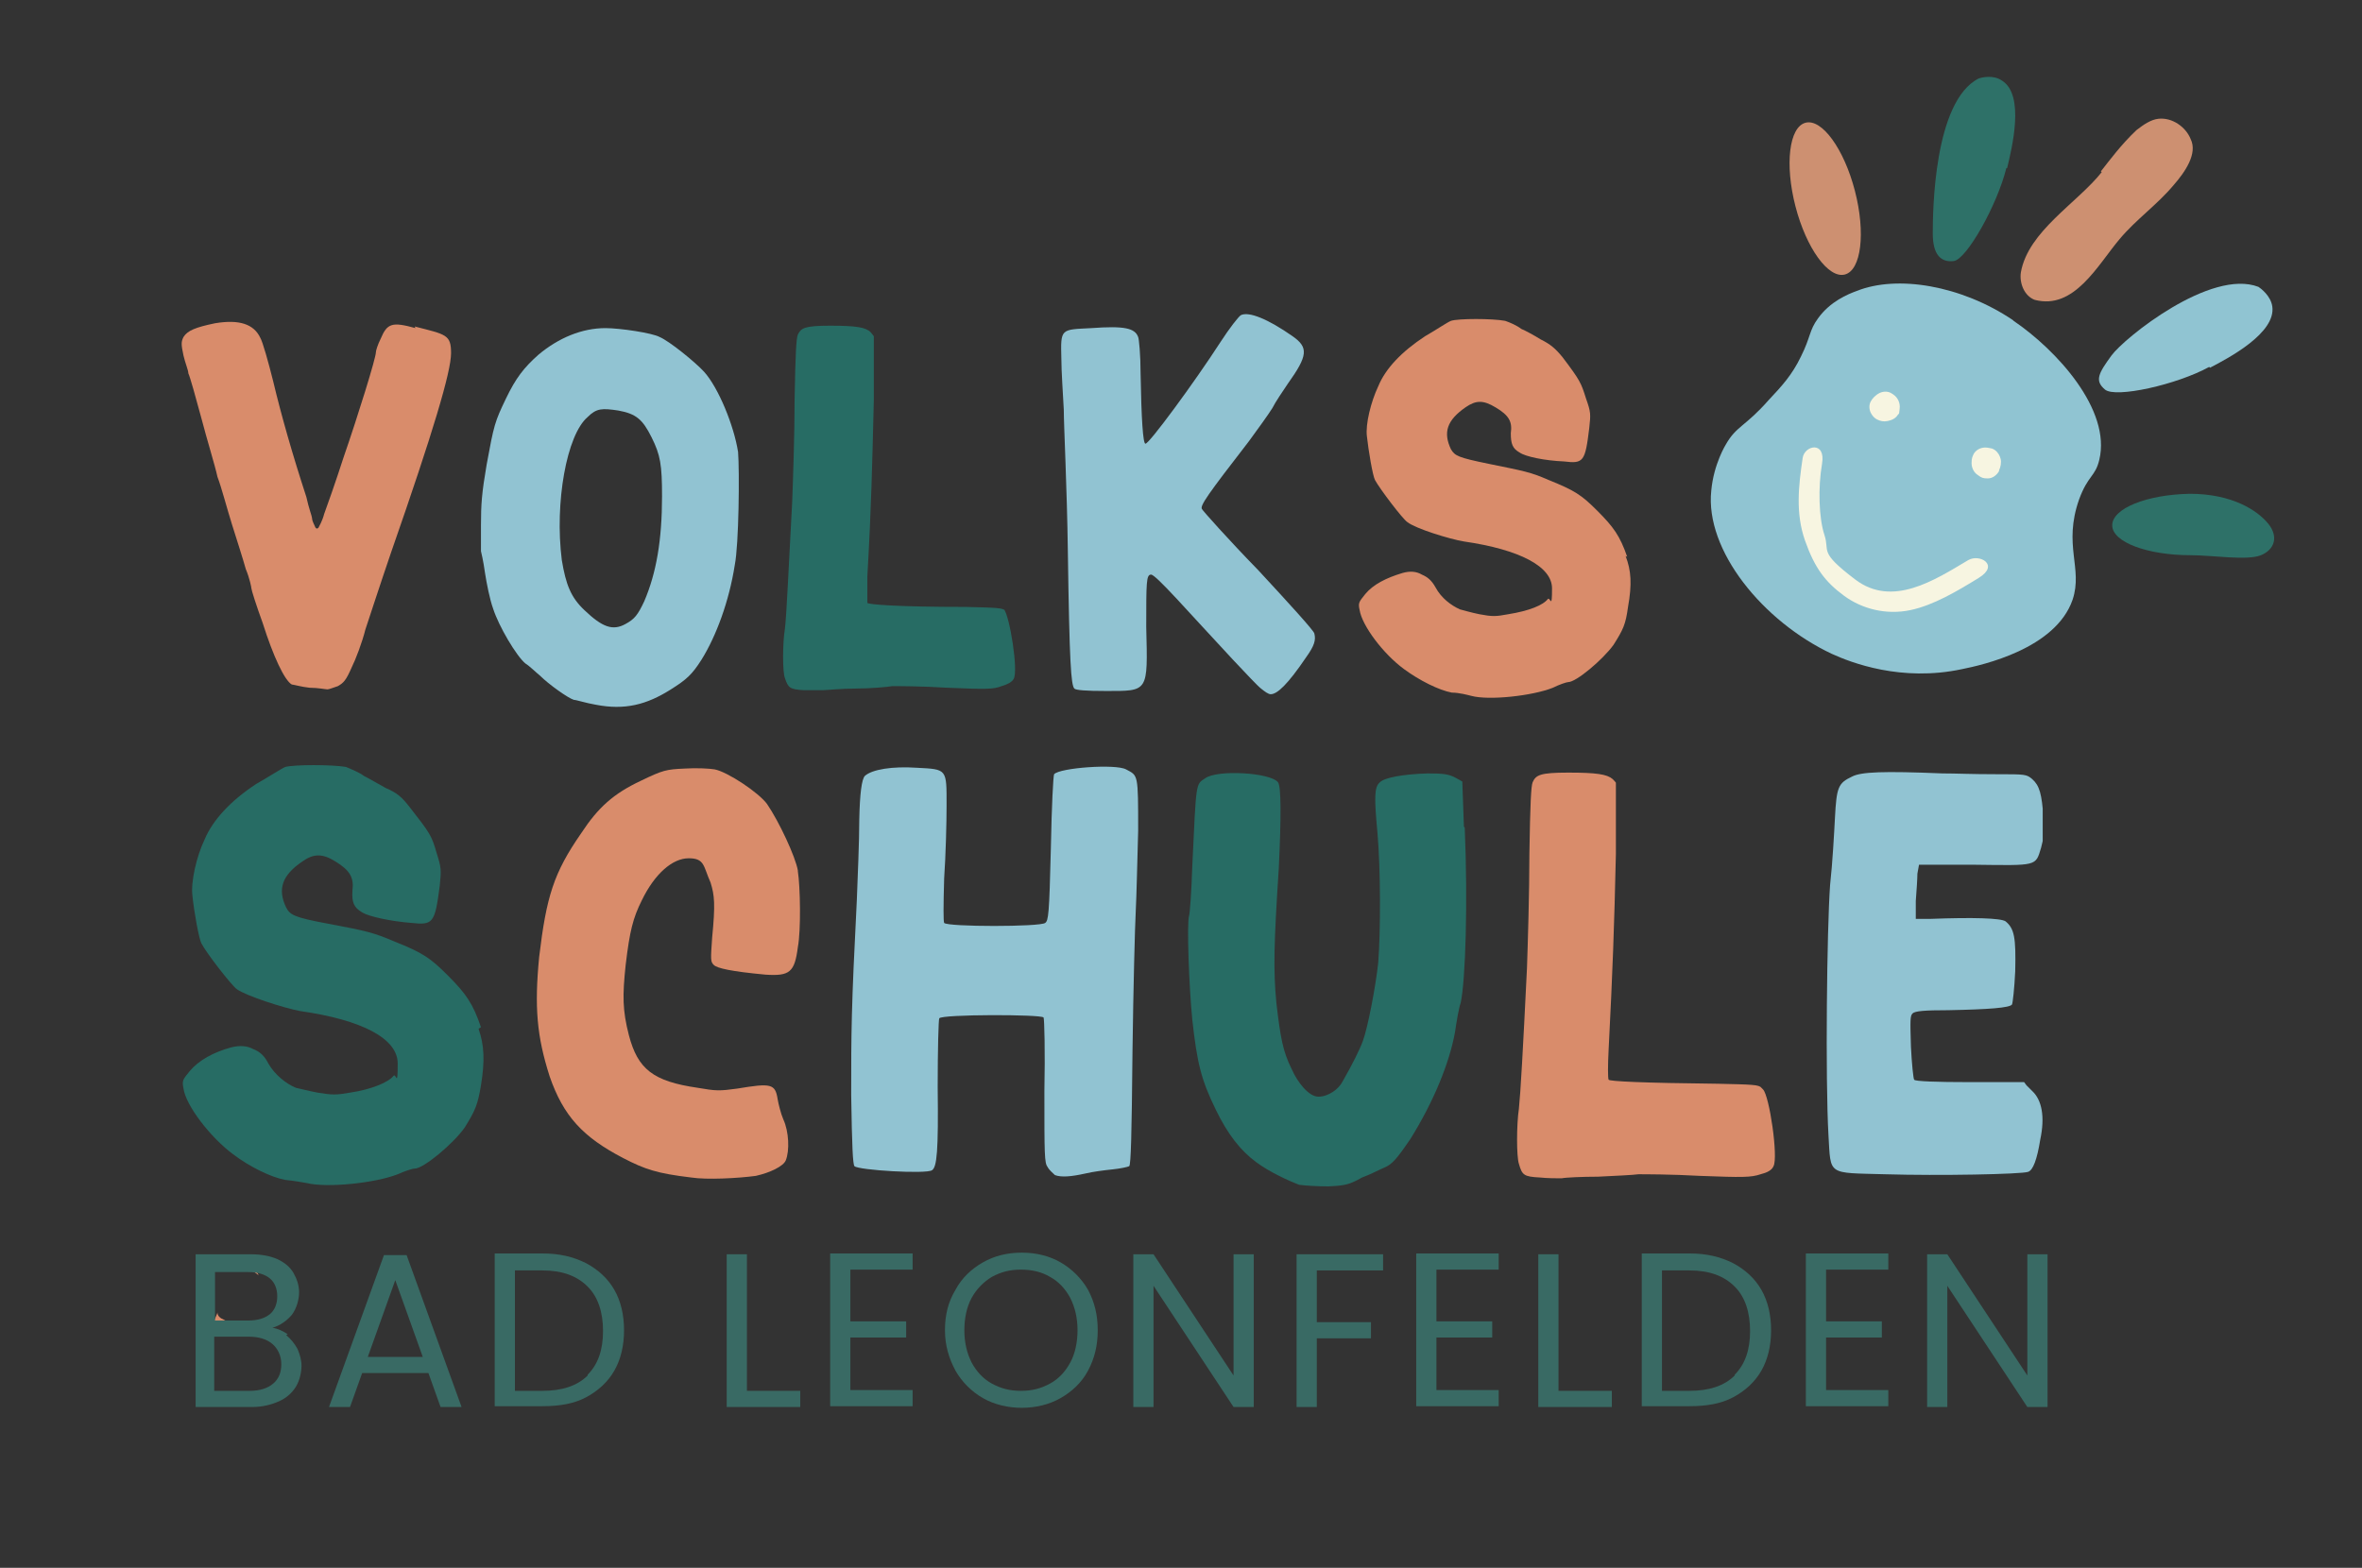 <?xml version="1.0" encoding="UTF-8"?>
<svg id="Ebene_1" xmlns="http://www.w3.org/2000/svg" version="1.1" xmlns:xlink="http://www.w3.org/1999/xlink" viewBox="0 0 292.2 194">
  <rect x="0" y="0" width="292.2" height="194" fill="#333333" stroke="none"/>
  <!-- Generator: Adobe Illustrator 29.1.0, SVG Export Plug-In . SVG Version: 2.1.0 Build 142)  -->
  <defs>
    <style>
      .st0 {
        fill: #276c64;
      }

      .st1 {
        fill: #d98c6b;
      }

      .st2 {
        fill: #f7f5e1;
      }

      .st3 {
        fill: #91c3d2;
      }

      .st4 {
        fill: none;
      }

      .st5 {
        fill: #cd9071;
      }

      .st6 {
        fill: #2e7168;
      }

      .st7 {
        fill: #90c4d2;
      }

      .st8 {
        fill: #396a64;
      }

      .st9 {
        clip-path: url(#clippath);
      }
    </style>
    <clipPath id="clippath">
      <rect class="st4" x="22.4" y="38.8" width="230.3" height="130.9"/>
    </clipPath>
  </defs>
  <g class="st9">
    <path class="st1" d="M31.1,156.3c.3.4.6.9.9,1.5-.4-.3-.8-.6-1.3-.9-.5-.4-1-.2-1.3.2.2-.4.4-.9.6-1.3.6-.5,1-.4,1.1.4M26.9,162.6c0,0,0-.1,0-.2,0,.4.3.7.8.9.3.2.7.3,1,.4-.1,0-.2,0-.3,0-.6-.1-1.3-.2-1.9-.3.2-.5.4-.9.4-1"/>
    <path class="st1" d="M201.3,68.9c-.9-2.6-1.7-3.7-3.7-5.7-2-2-2.8-2.5-6-3.8-2.3-1-3-1.1-7.4-2-3.9-.8-4.2-1-4.7-1.8-1-2.1-.5-3.6,1.8-5.2,1.3-.9,2.2-.9,3.7,0,1.7,1,2.1,1.8,1.9,3.2,0,1.3.2,1.9,1.1,2.4.7.5,3.1,1,5.5,1.1,2.4.3,2.6,0,3.1-4.1.2-1.8.2-2-.4-3.7-.6-1.9-.7-2.2-2.9-5.1-.9-1.1-1.5-1.6-2.7-2.2-.8-.5-1.9-1.1-2.4-1.3-.5-.4-1.4-.8-2-1-1.6-.3-5.8-.3-6.7,0-.5.2-1.8,1.1-3.2,1.9-2.9,1.9-4.9,4-5.8,6.2-.9,1.9-1.6,4.7-1.4,6.2.2,1.8.7,4.8,1,5.4.6,1.1,3.4,4.8,4,5.2,1,.8,5.2,2.1,7,2.4,6.9,1,10.9,3.1,10.9,5.8s-.2,1.1-.5,1.3c-.6.8-2.4,1.5-4.9,1.9-1.6.3-2,.3-3.6,0-1-.2-2-.5-2.4-.6-1.1-.5-2.3-1.4-3-2.7-.5-.9-1-1.3-1.7-1.6q-1-.6-2.4-.2c-2,.6-3.6,1.4-4.6,2.6-.8,1-.9,1.1-.7,2,.3,1.9,2.9,5.4,5.5,7.3,1.9,1.4,4.3,2.6,5.9,2.9.9,0,2,.3,2.4.4,2.2.6,7.6,0,10.1-1,.8-.4,1.7-.7,1.9-.7,1,0,4.3-2.8,5.6-4.6,1.2-1.9,1.5-2.5,1.8-4.7.5-2.8.4-4.5-.3-6.3"/>
    <path class="st3" d="M162.6,78.4c0-.3-3.2-3.8-6.9-7.8-3.8-3.9-6.9-7.4-7-7.6-.3-.4.7-1.8,5.8-8.4,1.1-1.5,2.4-3.3,2.9-4.1.4-.8,1.3-2.1,1.9-3,2.5-3.5,2.6-4.5.6-5.9-3-2.1-5.4-3.1-6.4-2.6-.3.2-1.4,1.6-2.5,3.3-3.3,5.1-8.9,12.7-9.3,12.6-.3,0-.5-3-.6-8.7,0-2.3-.2-4.3-.3-4.5-.4-1.1-1.7-1.4-5.8-1.1-3.8.2-3.8,0-3.7,3.8,0,1.5.2,4.4.3,6.3,0,1.9.4,9.8.5,17.4.2,14.1.4,16.6.8,17.1.2.2,1.4.3,3.9.3,5.3,0,5.2.2,5-7.9,0-5.6,0-6.5.6-6.5s4.5,4.5,10.1,10.5c1.6,1.7,3.1,3.3,3.5,3.6.5.4.9.7,1.2.7.8,0,2.1-1.2,4.4-4.6,1-1.4,1.2-2.1,1-2.9"/>
    <path class="st0" d="M124.4,75.6c-.3-.4-1.1-.4-4.9-.5-8.4,0-12.1-.3-12.2-.5,0-.2,0-1.6,0-3.3.5-8.7.6-13.8.8-21.8v-7.9c0,0-.4-.5-.4-.5-.6-.6-1.8-.8-5-.8s-3.6.3-4,1.1c-.2.5-.3,2.4-.4,7.9,0,4.4-.2,10.2-.3,12.8-.5,9.3-.7,14-.9,15.7-.3,1.8-.3,5.4,0,6.1.4,1.2.6,1.4,2.3,1.5.8,0,1.9,0,2.4,0,.4,0,2.3-.2,4.1-.2,1.8,0,3.9-.2,4.5-.3.6,0,3.7,0,6.8.2,4.8.2,5.7.2,6.7-.2.7-.2,1.3-.5,1.5-.9.6-1-.5-7.8-1.2-8.6"/>
    <path class="st3" d="M81.9,61.4c0,5.4-.7,9.5-2.2,13-.8,1.7-1.2,2.2-2.3,2.8-1.6.9-2.9.4-5.1-1.7-1.7-1.6-2.3-3.2-2.8-6.2-.9-7.1.6-15.5,3.2-17.7,1.1-1.1,1.8-1.1,3.8-.8,2.2.4,3,1.1,4.1,3.3,1.1,2.2,1.3,3.4,1.3,7.3M91.3,55.9c-.5-3.2-2.4-7.9-4.2-9.9-1.1-1.2-4.3-3.8-5.5-4.3-.9-.5-4.9-1.1-6.7-1.1-2.9,0-5.8,1.2-8.3,3.3-1.8,1.6-2.8,2.9-4,5.4-1.4,2.9-1.5,3.3-2.4,8.2-.6,3.5-.7,4.9-.7,7.5s0,3.2,0,3.2c0,0,.3,1.2.5,2.7.2,1.3.6,3.3,1,4.4.7,2.2,2.9,5.9,4,6.8.5.3,1.3,1.1,1.8,1.5,1.1,1.1,3.5,2.8,4.2,3,.3,0,1.5.4,2.7.6,3.6.7,6.3,0,9.3-1.9,1.9-1.2,2.6-1.8,3.8-3.7,1.8-2.9,3.4-7.2,4.1-11.7.5-2.5.6-11.5.4-14.1"/>
    <path class="st1" d="M51.4,40.6c-2.9-.8-3.5-.6-4.3,1.3-.4.8-.6,1.5-.6,1.7,0,.7-2.2,7.8-4,13-1,3.1-2.1,6.2-2.4,7-.2.8-.6,1.5-.7,1.7q-.3.3-.5-.3c-.2-.4-.3-.7-.3-.9s-.4-1.2-.7-2.6c-1.7-5.2-3.1-10.1-4.1-14.3-.6-2.4-1.3-4.9-1.6-5.4-.8-1.7-2.6-2.3-5.6-1.8-2.4.5-3.4.9-3.9,1.7-.3.6-.3.9,0,2.3.2.9.6,1.8.6,2.2.2.4.9,2.9,1.6,5.5.7,2.7,1.7,5.9,2,7.3.5,1.3,1.2,4,1.8,5.9.6,1.9,1.4,4.4,1.7,5.5.5,1.2.7,2.3.7,2.4,0,.2.6,2.1,1.4,4.3,1.3,4.1,2.7,7.1,3.6,7.6.2,0,1.2.3,2.2.4,1,0,2,.2,2.2.2s.7-.2,1.3-.4c.7-.4,1-.7,1.7-2.3.5-1,1.3-3.1,1.7-4.7.5-1.5,1.9-5.8,3.2-9.6,5.2-14.9,7.4-22.3,7.4-24.6s-.6-2.3-4.5-3.3"/>
    <path class="st3" d="M250.4,133.9h-6.7c-4.2,0-6.8-.1-6.9-.3-.1-.1-.3-2-.4-4.1-.1-3.3-.1-3.8.2-4.1.3-.3,1.5-.4,4.4-.4,5.1-.1,7.6-.3,7.9-.7.1-.2.3-2,.4-4.1.1-4.2-.1-5.3-1.2-6.2-.6-.4-4-.5-9.3-.3h-1.8c0,.1,0-2.2,0-2.2.1-1.3.2-2.8.2-3.4l.2-1.1h6.8c7.9.1,7.6.2,8.3-2.1.3-1.1.4-1.8.3-3.6-.2-3.1-.5-4.1-1.4-4.9-.7-.6-.9-.6-4.3-.6s-5-.1-6.8-.1c-7.3-.3-10.1-.2-11.2.4-1.7.8-1.9,1.3-2.1,5.1-.1,1.9-.3,5.6-.6,8.3-.4,5.4-.6,24.1-.2,31,.3,5-.2,4.6,7,4.8,6.7.2,16.9,0,17.7-.3.6-.2,1.1-1.5,1.5-4,.6-2.8.2-4.9-1-6l-.7-.7Z"/>
    <path class="st1" d="M217.9,134.6c-.3-.4-1.2-.4-5.4-.5-9.3-.1-13.4-.3-13.5-.5-.1-.2-.1-1.8,0-3.7.5-9.7.7-15.3.9-24.2v-8.8c.1,0-.4-.5-.4-.5-.7-.6-2-.8-5.5-.8s-4,.3-4.4,1.2c-.2.5-.3,2.7-.4,8.8,0,4.9-.2,11.3-.3,14.2-.5,10.3-.8,15.5-1,17.4-.3,2-.3,5.9,0,6.8.4,1.4.6,1.6,2.6,1.7.9.1,2.1.1,2.7.1.4-.1,2.6-.2,4.5-.2,2-.1,4.3-.2,5-.3.7,0,4.1,0,7.6.2,5.3.2,6.3.2,7.5-.2.8-.2,1.4-.5,1.6-1,.6-1.1-.5-8.7-1.3-9.5"/>
    <path class="st0" d="M181.1,102.3l-.2-5.6-.9-.5c-.8-.4-1.4-.5-3.4-.5-3,.1-5.3.5-5.9,1.1-.7.6-.7,1.9-.3,6.2.4,4.5.4,12.2.1,16.1-.3,2.9-1.3,8.1-1.9,9.7-.4,1.1-1.3,2.9-2.5,5-.5,1-1.8,1.9-3,1.9s-2.6-1.8-3.3-3.4c-1.1-2.2-1.4-3.9-1.9-8.2-.4-4.2-.3-7.4.3-16.7.3-6.3.3-10.1-.1-10.6-.9-1.2-7.5-1.6-9-.5-1.2.8-1.1.3-1.6,10.8-.1,3.2-.3,5.9-.4,6.2-.3,1,0,8.9.4,12.9.6,5.4,1.1,7.4,2.9,11.1,1.5,3.1,3.1,5.1,5,6.5,1.6,1.2,4,2.3,5.3,2.8.7.1,2.2.2,3.6.2,2.1-.1,2.6-.2,4.2-1.1,1.1-.4,2.2-1,2.7-1.2,1-.4,1.6-1.1,3.3-3.6,2.8-4.5,4.8-9.3,5.5-13.2.2-1.4.5-3.1.7-3.6.6-2.8.9-12.4.5-21.7"/>
    <path class="st3" d="M139.3,95.2c-1.3-.7-8.2-.2-8.9.6-.1.2-.3,3.8-.4,9.2-.2,8.2-.3,8.9-.7,9.2-.6.5-12.1.5-12.5,0-.1-.2-.1-2,0-5.5.2-2.9.3-6.9.3-9,0-4.6.1-4.5-3.7-4.7-3-.2-5.5.2-6.4,1q-.6.6-.7,5.4c0,2.8-.2,7.1-.3,9.9-.7,13.7-.7,16.4-.7,24.2.1,6.4.2,8.5.4,8.8.5.5,8.9,1,9.6.5.6-.4.8-2.3.7-10.3,0-4.6.1-8.4.2-8.5.3-.5,12.6-.5,12.9-.1.1.2.2,4.3.1,9.1,0,7.9,0,8.9.4,9.4.2.4.6.7.9,1,.8.3,2,.2,3.8-.2.8-.2,2.3-.4,3.3-.5,1-.1,1.9-.3,2.1-.4.2-.3.3-3.6.4-14.3.1-7.6.3-15.4.4-17.2.1-1.9.2-6.4.3-10,0-7.1,0-6.8-1.5-7.6"/>
    <path class="st1" d="M98.7,107.7c-.3-1.7-2.3-6-3.8-8.2-1-1.4-4.9-4-6.5-4.3-.6-.1-2.2-.2-3.7-.1-2.3.1-2.7.2-5.4,1.5-3.4,1.6-5.3,3.3-7.4,6.5-3.4,4.9-4.3,7.8-5.2,15.3-.6,6.2-.3,9.8,1.3,14.8,1.7,4.9,4.1,7.5,9.1,10.1,2.7,1.4,4.2,1.9,8.4,2.4,1.9.3,5.8.1,8-.2,1.8-.4,3.4-1.2,3.7-1.9.5-1.2.4-3.6-.3-5.1-.3-.7-.6-1.9-.7-2.5-.3-1.9-.8-2-5-1.3-2.2.3-2.6.3-4.9-.1-5.5-.8-7.4-2.3-8.5-6.5-.8-3.1-.8-4.9-.4-8.7.5-4.2.9-5.8,2-8,1.6-3.3,3.8-5.2,5.8-5.2s1.8,1,2.7,3c.5,1.6.6,2.7.2,6.8-.2,2.8-.2,3,.2,3.4s2.1.8,6.4,1.2c3,.2,3.6-.3,4-3.4.4-2.1.3-7.5,0-9.4"/>
    <path class="st0" d="M59.5,127.1c-1-2.9-1.8-4.1-4.1-6.4-2.2-2.2-3.1-2.8-6.6-4.2-2.6-1.1-3.4-1.3-8.2-2.2-4.3-.8-4.7-1.1-5.2-2-1.1-2.3-.5-4,2-5.7,1.4-1,2.5-1,4.1,0,1.8,1.1,2.3,2,2.1,3.6-.1,1.5.2,2.1,1.2,2.7.8.5,3.5,1.1,6.1,1.3,2.7.3,2.9,0,3.5-4.6.2-2,.2-2.2-.4-4.1-.6-2.1-.8-2.4-3.3-5.6-1-1.3-1.6-1.8-3-2.4-.9-.5-2.1-1.2-2.7-1.5-.5-.4-1.5-.8-2.2-1.1-1.7-.3-6.4-.3-7.5,0-.5.2-2,1.2-3.6,2.1-3.2,2.1-5.4,4.5-6.4,6.9-1,2.1-1.7,5.2-1.5,6.9.2,2,.8,5.3,1.1,5.9.6,1.2,3.8,5.3,4.4,5.7,1.1.8,5.7,2.3,7.8,2.7,7.7,1.1,12.1,3.4,12.1,6.5s-.2,1.2-.5,1.5c-.6.8-2.7,1.7-5.4,2.1-1.7.3-2.2.3-4,0-1.1-.2-2.2-.5-2.7-.6-1.2-.5-2.6-1.6-3.4-3-.5-1-1.1-1.5-1.9-1.8q-1.1-.6-2.7-.2c-2.2.6-4,1.6-5.1,2.9-.9,1.1-1,1.2-.8,2.2.3,2.1,3.3,6,6.1,8.1,2.1,1.6,4.8,2.9,6.5,3.2,1,.1,2.2.3,2.7.4,2.5.6,8.4,0,11.2-1.1.9-.4,1.8-.7,2.1-.7,1.1,0,4.8-3.1,6.2-5.1,1.3-2.1,1.6-2.8,2-5.2.5-3.1.4-5-.3-7"/>
  </g>
  <g>
    <path class="st4" d="M224.5,12.7"/>
    <path class="st7" d="M249,39.6c-6.4-4.3-14.3-5.6-19.3-3.6-1.1.4-3.3,1.3-4.8,3.4-1.1,1.5-.9,2.3-2.1,4.7-1.1,2.3-2.4,3.7-4,5.4-2.9,3.3-4,3.2-5.3,5.5,0,0-1.5,2.4-1.8,5.7-.8,7.4,6.4,16.2,14.9,20.2,2.4,1.1,8.6,3.5,16.1,1.9,2.5-.5,11.6-2.5,13.7-8.6,1.3-3.9-1.2-6.7.8-12.4,1.1-3,2-2.8,2.5-4.9,1.5-6.2-5.3-13.6-10.6-17.2Z"/>
    <path class="st6" d="M248.3,20.8c.6-2.5,2.2-9-.6-10.8-1.1-.8-2.6-.4-2.9-.3-5.6,2.8-5.7,16.6-5.7,19.2s1,3.6,2.6,3.4,5.4-7,6.5-11.5Z"/>
    <path class="st5" d="M260,21.3c-3,3.8-9.1,7.3-10,12.4-.2,1.3.4,2.9,1.7,3.4,4.9,1.3,7.8-4.3,10.5-7.5,2.1-2.5,4.6-4.2,6.7-6.7,1.4-1.6,3-3.9,2.1-5.7-.6-1.5-2.3-2.7-4-2.5-.9.1-1.8.7-2.7,1.4-1.9,1.8-3.3,3.7-4.4,5.1h0Z"/>
    <path class="st7" d="M273.4,45.5c2.3-1.2,8.2-4.3,7.7-7.6-.2-1.3-1.4-2.2-1.7-2.4-5.9-2.3-16.6,6.3-18.2,8.5s-2.1,3.1-.8,4.2,8.9-.6,12.9-2.8Z"/>
    <path class="st6" d="M270.9,61.1c5.3,0,8.4,2.1,9.7,3.7s.8,3.2-.9,3.9-6,0-8.7,0c-5.3,0-9.7-1.6-9.7-3.7,0-2.1,4.3-3.8,9.6-3.9Z"/>
    <ellipse class="st5" cx="225.8" cy="24.7" rx="3.8" ry="9.7" transform="translate(1 57.2) rotate(-14.5)"/>
    <path class="st2" d="M234.8,51.3c-.3.5-.8.7-1.3.8s-.9,0-1.3-.2-.8-.7-.9-1.2,0-.9.3-1.3.8-.8,1.3-.9.9,0,1.3.3c.6.4.9,1.1.8,1.8s0,.5-.2.7Z"/>
    <path class="st2" d="M247.3,58.3c-.3.5-.8.9-1.4.9s-.8-.1-1.2-.4c-.5-.3-.8-.9-.8-1.5s.1-.8.3-1.2c.4-.6,1.1-.8,1.7-.7s.6.1.9.3c.4.3.6.7.7,1.1s0,1-.2,1.4Z"/>
    <path class="st2" d="M223,56.7c-.5,3.4-.9,6.8.3,10.2s2.5,5.1,4.8,6.8,5.3,2.4,8.2,1.8,5.9-2.4,8.5-4,.1-3-1.3-2.2c-4.2,2.5-9.4,5.9-14,2.4s-3.1-3.4-3.8-5.5-.8-5.9-.3-8.8-2.2-2.3-2.4-.7h0Z"/>
  </g>
  <g>
    <path class="st8" d="M35.4,165.2c.6.5,1,1,1.4,1.7.3.7.5,1.4.5,2.1s-.2,1.8-.7,2.6c-.5.8-1.2,1.4-2.1,1.8-.9.4-2,.7-3.3.7h-7v-18.9h6.8c1.3,0,2.4.2,3.3.6.9.4,1.6,1,2,1.7s.7,1.5.7,2.4-.3,2-.9,2.8c-.6.7-1.4,1.3-2.4,1.6.7.1,1.3.4,1.9.8ZM26.6,163.4h4.1c1.2,0,2.1-.3,2.7-.8s.9-1.3.9-2.2-.3-1.7-.9-2.2-1.5-.8-2.7-.8h-4.1v6.1ZM33.8,171.2c.7-.6,1-1.4,1-2.4s-.4-1.9-1.1-2.5-1.7-.9-2.9-.9h-4.3v6.7h4.4c1.2,0,2.2-.3,2.9-.9Z"/>
    <path class="st8" d="M53,169.9h-8.2l-1.5,4.2h-2.6l6.8-18.8h2.8l6.8,18.8h-2.6l-1.5-4.2ZM52.3,167.9l-3.4-9.5-3.4,9.5h6.8Z"/>
    <path class="st8" d="M72.5,156.3c1.5.8,2.7,1.9,3.5,3.3.8,1.4,1.2,3.1,1.2,5s-.4,3.6-1.2,5c-.8,1.4-2,2.5-3.5,3.3-1.5.8-3.3,1.1-5.4,1.1h-5.9v-18.9h5.9c2.1,0,3.8.4,5.4,1.2ZM72.7,170.1c1.3-1.3,1.9-3.1,1.9-5.4s-.6-4.2-1.9-5.5c-1.3-1.3-3.1-2-5.6-2h-3.4v14.9h3.4c2.4,0,4.3-.6,5.6-1.9Z"/>
    <path class="st8" d="M92.4,172.1h6.6v2h-9.1v-18.9h2.5v16.9Z"/>
    <path class="st8" d="M105.2,157.2v6.3h6.9v2h-6.9v6.5h7.7v2h-10.2v-18.9h10.2v2h-7.7Z"/>
    <path class="st8" d="M121.6,173c-1.4-.8-2.6-2-3.4-3.4-.8-1.5-1.3-3.1-1.3-5s.4-3.5,1.3-5c.8-1.5,2-2.6,3.4-3.4,1.4-.8,3-1.2,4.8-1.2s3.4.4,4.8,1.2c1.4.8,2.6,2,3.4,3.4.8,1.5,1.2,3.1,1.2,5s-.4,3.5-1.2,5c-.8,1.5-2,2.6-3.4,3.4-1.4.8-3.1,1.2-4.8,1.2s-3.4-.4-4.8-1.2ZM129.9,171.2c1.1-.6,1.9-1.5,2.5-2.6.6-1.1.9-2.5.9-4s-.3-2.8-.9-4c-.6-1.1-1.4-2-2.5-2.6-1-.6-2.2-.9-3.6-.9s-2.5.3-3.6.9c-1,.6-1.9,1.5-2.5,2.6-.6,1.1-.9,2.5-.9,4s.3,2.8.9,4c.6,1.1,1.4,2,2.5,2.6,1.1.6,2.2.9,3.6.9s2.5-.3,3.6-.9Z"/>
    <path class="st8" d="M155.1,174.1h-2.5l-9.9-15v15h-2.5v-18.9h2.5l9.9,15v-15h2.5v18.9Z"/>
    <path class="st8" d="M171.1,155.2v2h-8.2v6.4h6.7v2h-6.7v8.5h-2.5v-18.9h10.7Z"/>
    <path class="st8" d="M177.7,157.2v6.3h6.9v2h-6.9v6.5h7.7v2h-10.2v-18.9h10.2v2h-7.7Z"/>
    <path class="st8" d="M192.8,172.1h6.6v2h-9.1v-18.9h2.5v16.9Z"/>
    <path class="st8" d="M214.4,156.3c1.5.8,2.7,1.9,3.5,3.3.8,1.4,1.2,3.1,1.2,5s-.4,3.6-1.2,5c-.8,1.4-2,2.5-3.5,3.3-1.5.8-3.3,1.1-5.4,1.1h-5.9v-18.9h5.9c2.1,0,3.8.4,5.4,1.2ZM214.6,170.1c1.3-1.3,1.9-3.1,1.9-5.4s-.6-4.2-1.9-5.5c-1.3-1.3-3.1-2-5.6-2h-3.4v14.9h3.4c2.4,0,4.3-.6,5.6-1.9Z"/>
    <path class="st8" d="M225.9,157.2v6.3h6.9v2h-6.9v6.5h7.7v2h-10.2v-18.9h10.2v2h-7.7Z"/>
    <path class="st8" d="M253.3,174.1h-2.5l-9.9-15v15h-2.5v-18.9h2.5l9.9,15v-15h2.5v18.9Z"/>
  </g>
</svg>